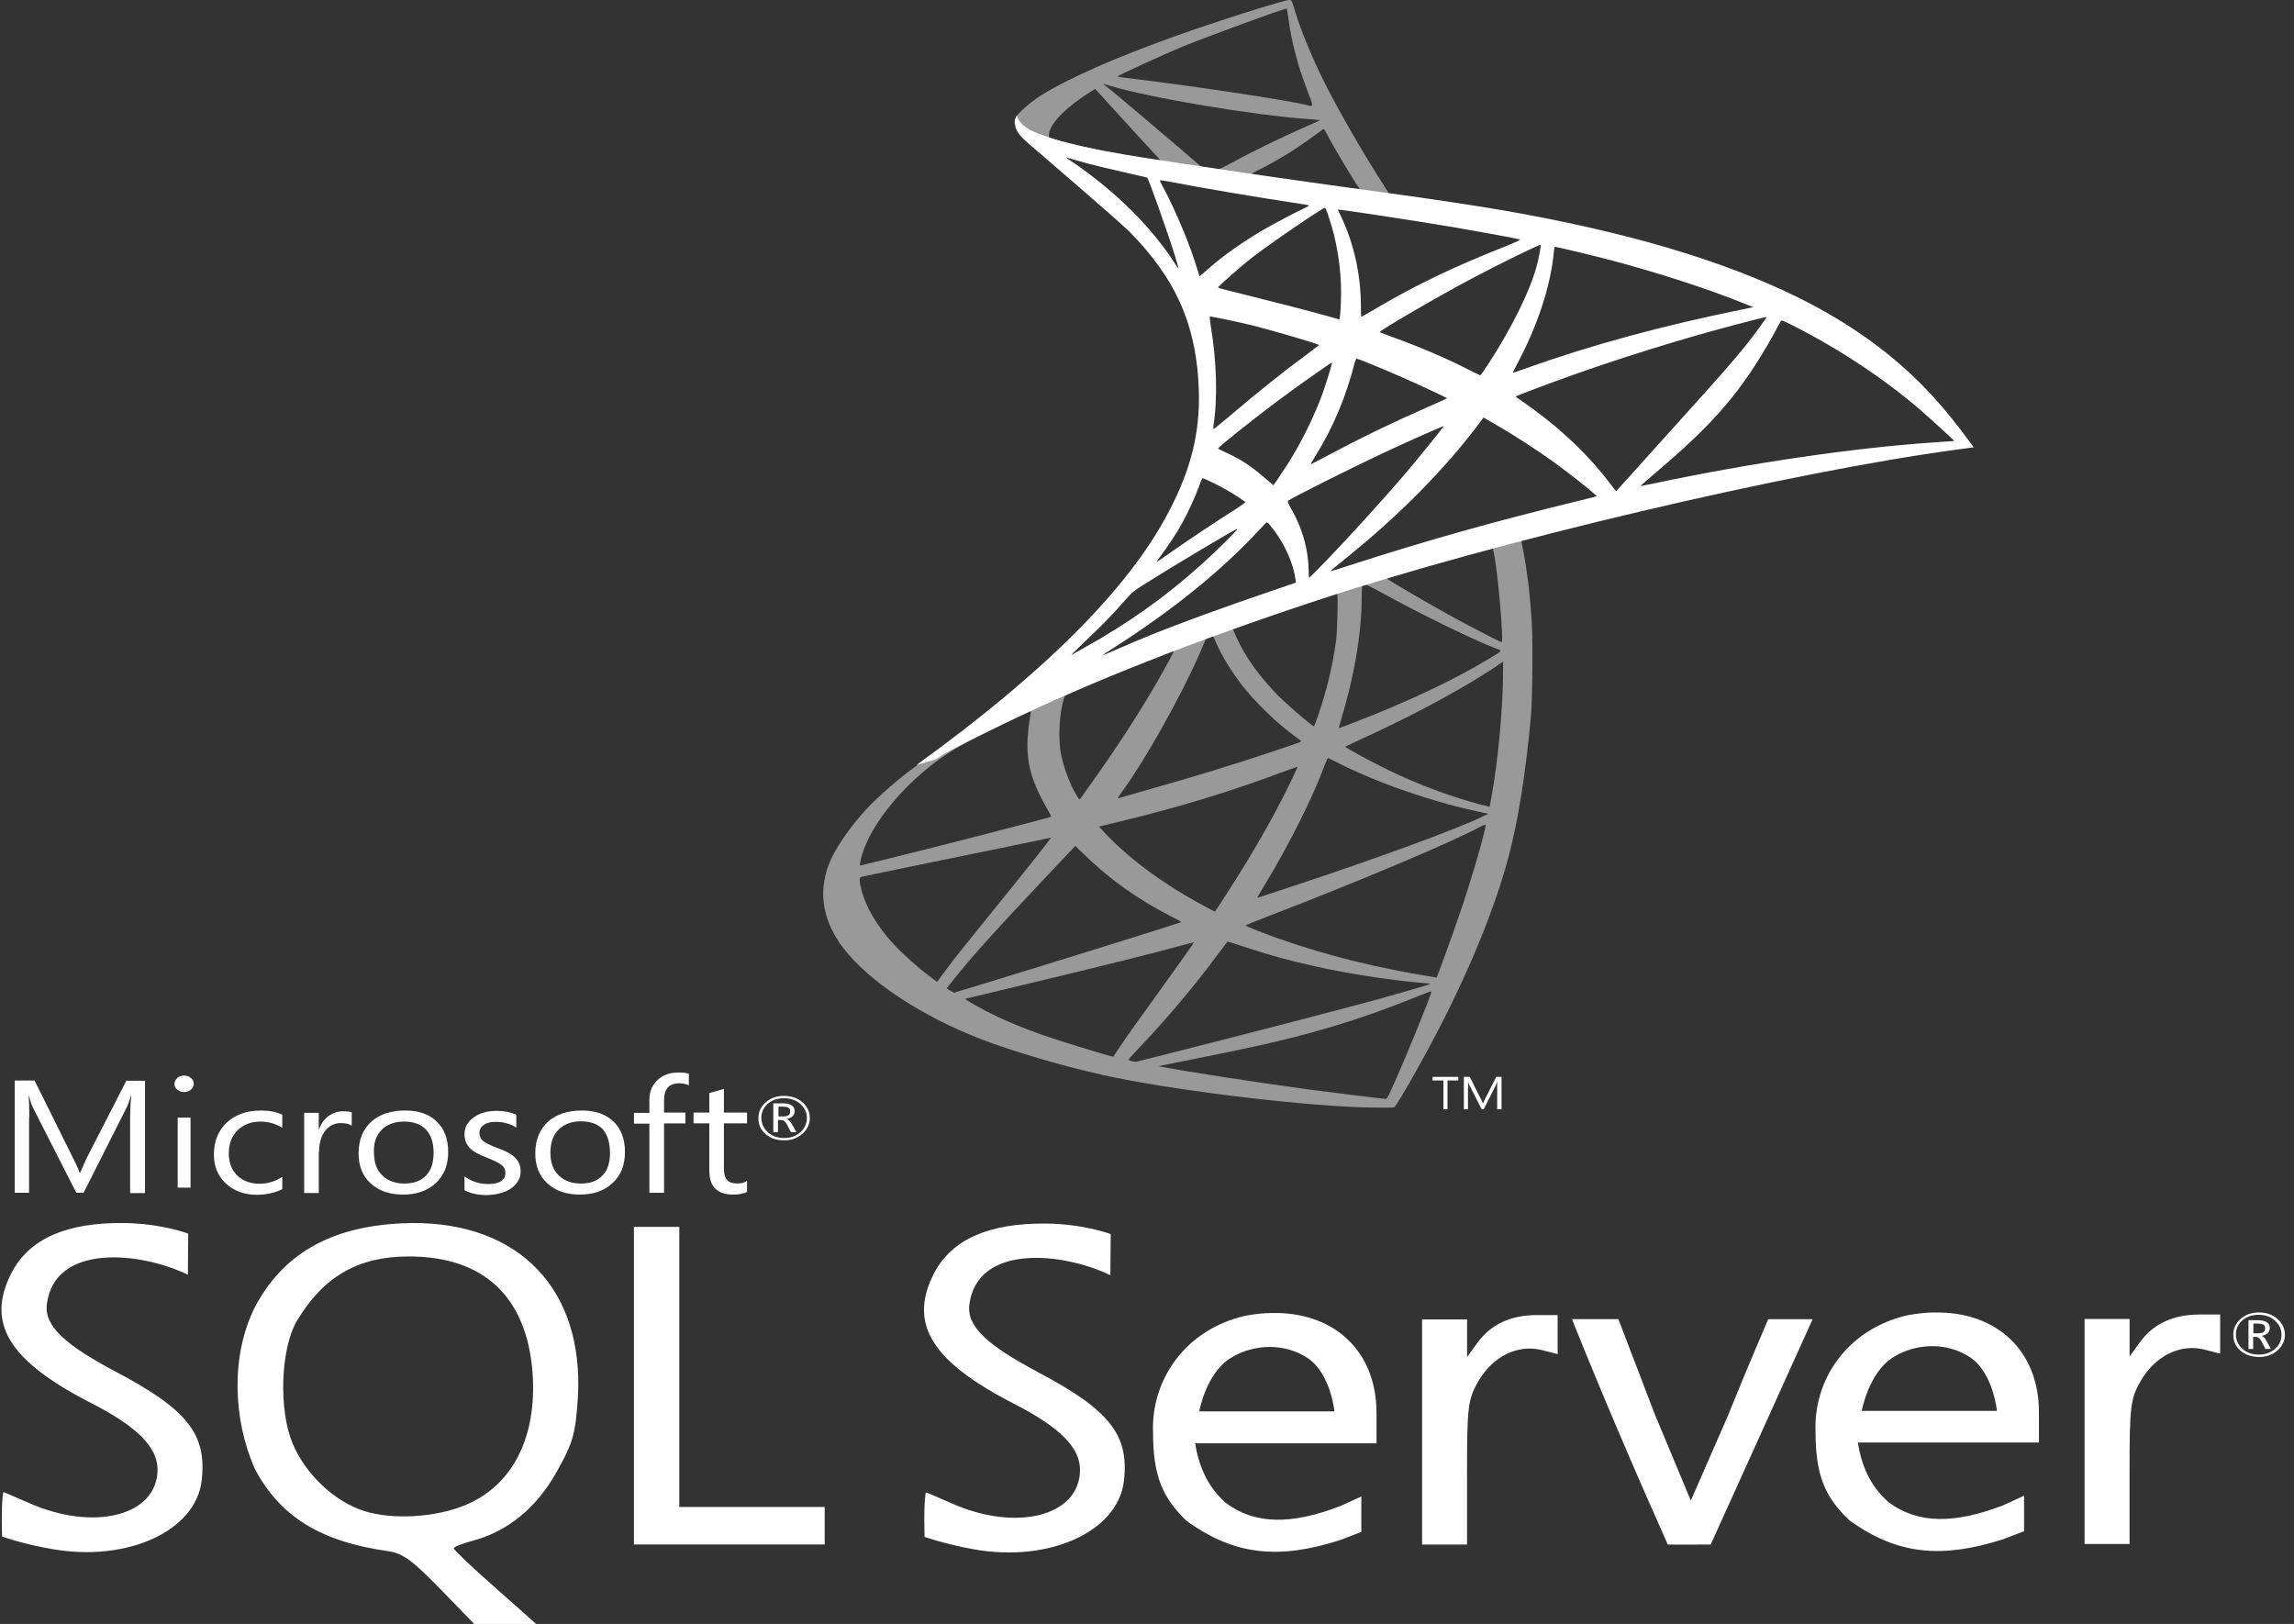 <svg width="113" height="80" viewBox="0 0 113 80" fill="none" xmlns="http://www.w3.org/2000/svg">
<rect x="0" y="0" width="113" height="80" fill="#333333" stroke="none"/>
<path opacity="0.5" d="M76.332 25.473L63.91 29.042L53.102 33.237L50.079 33.94C49.309 34.584 48.502 35.236 47.628 35.897C46.671 36.624 45.779 37.285 45.093 37.764C44.333 38.293 43.206 39.284 42.633 39.911C41.779 40.853 41.103 41.852 40.812 42.621C40.295 44.008 40.549 45.412 41.544 46.709C42.821 48.361 45.366 50.046 48.333 51.194C49.844 51.781 52.389 52.532 54.304 52.953C57.487 53.664 63.647 54.432 67.036 54.548C67.721 54.572 68.642 54.572 68.679 54.548C68.754 54.506 69.28 53.623 69.89 52.524C71.975 48.782 73.477 45.272 74.294 42.274C74.782 40.457 75.167 38.037 75.421 35.171C75.486 34.369 75.514 31.685 75.458 30.776C75.374 29.29 75.223 28.084 74.989 26.903C74.951 26.729 74.942 26.572 74.96 26.564C74.998 26.539 75.111 26.506 76.641 26.118L76.331 25.474V25.474H76.332V25.473ZM73.496 26.936C73.609 26.936 73.909 29.471 73.984 31.074C74.003 31.412 73.993 31.635 73.975 31.635C73.9 31.635 72.388 30.851 71.308 30.256C70.369 29.736 68.585 28.695 68.304 28.497C68.21 28.439 68.219 28.431 68.989 28.199C70.294 27.811 73.393 26.936 73.496 26.936ZM67.168 28.769C67.252 28.769 67.468 28.876 67.984 29.157C69.919 30.223 72.548 31.511 73.674 31.941C74.022 32.073 74.059 32.023 73.261 32.503C71.552 33.527 69.421 34.534 66.811 35.55C66.351 35.732 65.966 35.872 65.956 35.872C65.938 35.872 65.994 35.666 66.069 35.418C66.698 33.361 67.055 31.28 67.074 29.612C67.083 28.785 67.083 28.785 67.168 28.761C67.149 28.769 67.158 28.769 67.168 28.769ZM65.862 29.207C65.919 29.256 65.881 31.107 65.806 31.61C65.637 32.816 65.374 33.94 64.942 35.203C64.839 35.509 64.745 35.765 64.727 35.782C64.689 35.823 63.402 34.716 62.98 34.286C62.247 33.543 61.675 32.8 61.252 32.073C61.036 31.701 60.698 30.974 60.727 30.95C60.877 30.859 65.825 29.174 65.862 29.207ZM59.722 31.33C59.731 31.33 59.74 31.33 59.75 31.338C59.769 31.354 59.834 31.486 59.891 31.635C60.191 32.354 60.867 33.411 61.45 34.088C62.088 34.832 62.924 35.625 63.618 36.145C63.844 36.31 64.05 36.467 64.078 36.492C64.135 36.541 64.153 36.533 62.623 37.045C60.849 37.64 58.914 38.235 56.698 38.862C56.169 39.013 55.64 39.164 55.112 39.317C55.027 39.342 55.055 39.3 55.3 38.962C56.398 37.45 58.069 34.485 59.008 32.387C59.168 32.023 59.327 31.66 59.356 31.577C59.393 31.462 59.44 31.42 59.562 31.363C59.628 31.346 59.694 31.33 59.722 31.33ZM57.844 32.015C57.872 32.032 57.393 32.915 56.924 33.725C56.013 35.286 55.018 36.822 53.684 38.689C53.459 39.011 53.243 39.309 53.215 39.342C53.168 39.399 53.149 39.383 52.999 39.127C52.68 38.573 52.417 37.863 52.276 37.21C52.135 36.566 52.163 35.443 52.323 34.749C52.445 34.237 52.436 34.245 52.717 34.121C53.919 33.584 57.806 31.982 57.844 32.015ZM74.041 32.593V32.94C74.041 34.782 73.815 37.31 73.487 39.152C73.43 39.474 73.383 39.738 73.374 39.746C73.374 39.746 73.102 39.68 72.782 39.598C71.374 39.209 69.844 38.639 68.463 37.971C67.552 37.533 66.228 36.814 66.266 36.781C66.275 36.773 66.67 36.591 67.13 36.376C68.97 35.534 70.735 34.625 72.266 33.725C72.839 33.386 73.702 32.841 73.89 32.693L74.041 32.593ZM50.755 35.038C50.792 35.038 50.783 35.104 50.727 35.401C50.689 35.616 50.642 36.013 50.624 36.285C50.548 37.491 50.774 38.383 51.45 39.606C51.638 39.944 51.788 40.225 51.778 40.233C51.713 40.283 45.497 41.886 43.544 42.356C42.962 42.497 42.455 42.62 42.417 42.629C42.352 42.645 42.342 42.637 42.37 42.496C42.586 41.282 43.638 39.697 45.102 38.358C46.079 37.466 46.858 36.946 48.192 36.277C49.149 35.798 50.623 35.08 50.736 35.046C50.736 35.038 50.746 35.038 50.755 35.038ZM65.402 37.343C65.412 37.334 65.637 37.442 65.909 37.582C67.919 38.606 70.717 39.556 73.101 40.044L73.317 40.085L73.017 40.233C71.768 40.845 67.665 42.348 63.468 43.727C62.858 43.925 62.257 44.124 62.144 44.165C62.031 44.206 61.928 44.231 61.928 44.223C61.928 44.215 62.097 43.925 62.313 43.57C63.487 41.638 64.67 39.284 65.271 37.648C65.346 37.491 65.393 37.351 65.402 37.343ZM63.91 37.772C63.919 37.781 63.844 37.954 63.75 38.152C62.933 39.895 61.862 41.795 60.492 43.926C60.144 44.471 59.853 44.909 59.844 44.909C59.834 44.909 59.553 44.76 59.215 44.578C57.224 43.504 55.459 42.183 54.304 40.903L54.135 40.721L54.989 40.514C58.05 39.779 60.651 38.986 63.233 38.012C63.6 37.88 63.9 37.772 63.91 37.772ZM73.186 40.622C73.195 40.812 72.717 42.513 72.322 43.744C71.994 44.776 71.712 45.586 71.195 47.015C70.97 47.642 70.773 48.163 70.764 48.163C70.754 48.163 70.698 48.154 70.642 48.138C67.853 47.692 65.355 47.072 63.008 46.247C62.351 46.015 61.412 45.644 61.355 45.602C61.337 45.586 61.9 45.354 62.614 45.082C66.886 43.438 71.318 41.572 72.839 40.77C73.017 40.671 73.158 40.622 73.186 40.622ZM51.769 41.266C51.788 41.282 50.595 42.794 48.924 44.851C48.342 45.569 47.666 46.412 47.413 46.726C47.159 47.039 46.774 47.535 46.558 47.832L46.163 48.369L45.741 48.056C45.243 47.692 44.38 46.916 43.995 46.486C43.187 45.602 42.643 44.669 42.427 43.818C42.323 43.422 42.323 43.224 42.417 43.199C42.558 43.166 45.065 42.645 47.412 42.166C48.718 41.902 50.229 41.588 50.774 41.473C51.318 41.357 51.76 41.266 51.769 41.266ZM52.971 41.671L53.271 41.968C54.623 43.298 56.004 44.281 57.675 45.14C57.975 45.288 58.201 45.421 58.182 45.429C58.116 45.47 52.379 47.262 49.722 48.072C48.229 48.534 46.999 48.906 46.99 48.906C46.981 48.906 46.896 48.857 46.802 48.799L46.633 48.691L46.905 48.344C47.788 47.221 48.896 45.991 51.309 43.43L52.971 41.671ZM60.464 46.387C60.473 46.379 60.886 46.511 61.393 46.676C62.614 47.081 63.581 47.337 64.877 47.626C66.473 47.981 68.782 48.328 70.144 48.427C70.351 48.444 70.463 48.46 70.426 48.485C70.36 48.518 68.98 48.923 67.966 49.204C66.351 49.65 61.421 50.93 57.403 51.946C56.661 52.136 56.022 52.293 55.985 52.301C55.891 52.318 55.581 52.243 55.581 52.21C55.581 52.194 55.806 51.938 56.079 51.657C57.431 50.236 58.773 48.65 59.891 47.147C60.201 46.734 60.464 46.395 60.464 46.387ZM58.811 46.428C58.82 46.437 58.154 47.378 56.99 48.997C56.492 49.682 55.938 50.459 55.741 50.731C55.553 50.996 55.271 51.409 55.112 51.64L54.839 52.061L54.699 52.028C54.36 51.946 51.985 51.211 51.356 50.988C50.577 50.715 49.769 50.385 49.168 50.104C48.417 49.749 47.478 49.22 47.553 49.204C47.572 49.195 48.858 48.89 50.407 48.518C54.52 47.535 56.802 46.965 58.295 46.552C58.567 46.478 58.802 46.42 58.811 46.428ZM70.501 48.84H70.51C70.548 48.923 69.027 52.64 68.472 53.812C68.351 54.077 68.304 54.143 68.238 54.135C68.078 54.126 65.872 53.854 64.529 53.68C62.191 53.366 58.266 52.763 57.281 52.565L57.055 52.524L58.454 52.243C61.459 51.648 62.905 51.326 64.369 50.93C66.219 50.434 68.05 49.815 69.9 49.055C70.191 48.939 70.435 48.848 70.501 48.84Z" fill="white"/>
<path opacity="0.5" d="M63.525 0C63.318 -0.024 59.985 1.033 57.835 1.801C54.933 2.842 52.68 3.833 51.29 4.692C50.774 5.014 50.126 5.584 50.023 5.807C49.985 5.89 49.966 5.989 49.966 6.088L51.224 7.137L54.22 7.979L61.346 9.103L69.496 10.333L69.581 9.714C69.552 9.714 69.534 9.706 69.506 9.706L68.435 9.557L68.219 9.218C67.111 7.5 65.891 5.369 65.177 3.932C64.623 2.817 64.097 1.529 63.806 0.603C63.647 0.042 63.628 0.009 63.525 0.001V0H63.525V0ZM63.374 0.422H63.384C63.393 0.43 63.431 0.661 63.468 0.934C63.628 2.09 63.919 3.205 64.379 4.411C64.726 5.32 64.726 5.27 64.323 5.163C63.365 4.932 59.074 4.279 55.966 3.899C55.468 3.841 55.046 3.783 55.046 3.775C55.008 3.742 57.29 2.693 58.295 2.28C59.581 1.76 63.111 0.463 63.374 0.422ZM54.323 4.122L54.689 4.229C56.68 4.824 61.684 5.667 64.445 5.865C64.754 5.89 65.017 5.915 65.027 5.915C65.036 5.923 64.773 6.047 64.435 6.187C63.102 6.773 61.637 7.492 60.623 8.045C60.323 8.211 60.05 8.343 60.013 8.343C59.975 8.343 59.778 8.31 59.572 8.285L59.196 8.235L58.257 7.426C56.605 6.014 55.309 4.923 54.811 4.51L54.323 4.122ZM53.947 4.378L55.271 5.832C55.994 6.633 56.727 7.418 56.886 7.591C57.046 7.765 57.177 7.905 57.168 7.913C57.13 7.938 55.253 7.616 54.257 7.418C53.234 7.211 52.811 7.112 52.182 6.939L51.666 6.79V6.674C51.675 6.121 52.473 5.295 53.825 4.453L53.947 4.378ZM65.196 6.36C65.233 6.36 65.28 6.435 65.393 6.658C65.712 7.277 66.708 8.946 66.951 9.268C67.027 9.375 67.158 9.384 65.834 9.194C62.651 8.739 61.628 8.591 61.628 8.574C61.628 8.566 61.722 8.508 61.844 8.45C62.83 7.971 63.825 7.36 64.708 6.707C64.924 6.55 65.121 6.402 65.158 6.377C65.168 6.36 65.186 6.352 65.196 6.36Z" fill="white"/>
<path d="M50.088 5.691C50.088 5.691 49.882 5.981 50.079 6.41C50.201 6.674 50.558 6.996 50.962 7.327C50.962 7.327 55.14 10.912 55.647 11.424C57.957 13.769 58.961 16.082 59.055 19.27C59.111 21.319 58.67 23.119 57.572 25.209C55.619 28.959 51.497 33.097 45.14 37.69L46.07 37.417C46.671 37.02 47.488 36.599 49.403 35.674C53.825 33.543 58.802 31.586 64.905 29.57C73.693 26.663 88.143 23.26 96.368 22.153L97.223 22.037L97.091 21.856C96.34 20.831 95.824 20.195 95.204 19.518C93.401 17.552 91.214 15.958 88.538 14.637C84.857 12.828 80.097 11.415 74.069 10.367C72.933 10.168 70.435 9.788 68.407 9.516C64.106 8.929 61.327 8.525 58.267 8.062C57.168 7.897 55.525 7.649 54.436 7.443C53.872 7.335 52.792 7.112 51.947 6.856C51.272 6.625 50.295 6.393 50.088 5.691ZM52.511 7.756C52.52 7.748 52.67 7.798 52.868 7.856C53.224 7.963 53.684 8.087 54.229 8.219C54.641 8.319 55.054 8.415 55.469 8.508C56.032 8.632 56.501 8.748 56.511 8.748C56.577 8.805 57.525 11.473 57.844 12.497C57.966 12.886 58.06 13.216 58.051 13.216C58.041 13.224 57.938 13.084 57.816 12.894C56.717 11.192 54.98 9.466 52.971 8.078C52.708 7.913 52.511 7.765 52.511 7.756ZM57.13 8.88C57.177 8.88 57.384 8.905 57.637 8.954C59.234 9.268 62.097 9.747 63.928 10.02C64.238 10.061 64.482 10.111 64.482 10.127C64.482 10.143 64.37 10.201 64.229 10.267C63.919 10.408 62.67 11.06 62.257 11.308C61.215 11.919 60.276 12.58 59.6 13.175C59.328 13.414 59.093 13.612 59.093 13.612C59.093 13.612 59.037 13.472 58.989 13.299C58.652 12.15 57.947 10.449 57.309 9.251C57.206 9.061 57.121 8.888 57.121 8.871C57.121 8.888 57.121 8.88 57.13 8.88ZM65.262 10.243C65.318 10.259 65.412 10.54 65.6 11.159C65.947 12.357 66.107 13.695 66.05 14.942C66.031 15.289 66.013 15.611 65.994 15.653L65.966 15.735L65.478 15.595C64.473 15.314 62.839 14.893 61.44 14.546C60.642 14.356 59.994 14.182 59.994 14.166C59.994 14.116 61.159 13.092 61.656 12.704C62.604 11.969 65.177 10.218 65.262 10.243ZM65.909 10.325C65.938 10.3 69.797 10.887 71.552 11.184C72.858 11.407 74.754 11.754 74.867 11.795C74.923 11.812 74.726 11.911 74.097 12.159C71.618 13.142 69.778 14.025 67.947 15.099C67.468 15.38 67.064 15.611 67.055 15.611C67.046 15.611 67.036 15.372 67.036 15.083C67.036 13.513 66.679 11.928 66.022 10.589C65.956 10.457 65.9 10.333 65.909 10.325ZM75.89 12.06C75.918 12.084 75.796 12.754 75.684 13.15C75.346 14.381 74.435 16.206 73.318 17.924C73.12 18.23 72.942 18.477 72.923 18.486C72.905 18.494 72.651 18.37 72.36 18.221C71.271 17.66 70.031 17.131 68.679 16.636C68.304 16.495 67.975 16.379 67.966 16.363C67.9 16.313 70.923 14.554 72.519 13.712C73.787 13.034 75.853 12.027 75.89 12.06ZM76.604 12.159C76.688 12.159 78.397 12.572 79.289 12.803C81.496 13.381 84.031 14.199 85.683 14.86L86.369 15.132L85.89 15.231C81.853 16.049 78.397 16.991 75.064 18.18C74.792 18.279 74.547 18.362 74.529 18.362C74.51 18.362 74.604 18.172 74.726 17.941C75.731 16.066 76.379 14.108 76.538 12.44C76.548 12.283 76.576 12.159 76.604 12.159ZM59.59 15.595C59.619 15.57 60.924 15.843 61.628 16.016C62.698 16.28 64.97 16.949 64.97 16.999C64.97 17.007 64.717 17.197 64.417 17.428C63.187 18.329 62.004 19.279 60.586 20.485C60.163 20.84 59.806 21.129 59.788 21.129C59.769 21.129 59.76 21.079 59.769 21.013C59.985 19.625 59.938 17.841 59.637 16.032C59.609 15.801 59.581 15.603 59.59 15.595ZM87.017 15.62C87.035 15.636 86.416 16.495 86.021 16.982C85.458 17.693 84.632 18.634 82.763 20.699C81.777 21.79 80.669 23.02 80.303 23.433C79.927 23.846 79.618 24.193 79.608 24.193C79.599 24.193 79.477 24.044 79.346 23.863C78.294 22.475 77.036 21.261 75.543 20.171C75.261 19.964 74.951 19.741 74.848 19.675C74.745 19.609 74.66 19.543 74.66 19.535C74.66 19.51 76.256 18.907 77.468 18.477C79.59 17.718 82.481 16.809 84.65 16.223C85.787 15.909 86.998 15.603 87.017 15.62ZM87.74 15.785C87.777 15.777 88.002 15.876 88.275 16.016C90.556 17.164 92.791 18.643 94.556 20.162C95.054 20.592 96.284 21.715 96.265 21.724C96.265 21.724 95.833 21.756 95.326 21.79C91.373 22.054 86.312 22.789 81.449 23.821C81.12 23.887 80.829 23.945 80.81 23.945C80.792 23.945 81.158 23.623 81.618 23.235C84.472 20.815 85.777 19.287 87.317 16.561C87.533 16.157 87.721 15.81 87.74 15.785C87.73 15.785 87.73 15.785 87.74 15.785ZM66.829 17.668C66.961 17.693 68.182 18.197 69.102 18.601C69.947 18.973 71.215 19.568 71.28 19.617C71.29 19.625 70.839 19.832 70.285 20.072C68.52 20.848 67.008 21.583 65.43 22.425C64.98 22.665 64.604 22.863 64.595 22.863C64.557 22.863 64.567 22.83 64.82 22.425C65.665 21.071 66.341 19.452 66.726 17.874C66.764 17.751 66.801 17.668 66.829 17.668ZM65.609 17.866C65.637 17.891 65.318 18.907 65.121 19.46C64.736 20.509 64.088 21.823 63.459 22.814C63.309 23.045 63.083 23.384 62.961 23.573L62.727 23.904L62.201 23.458C61.59 22.938 61.093 22.616 60.454 22.326C60.201 22.211 60.004 22.112 60.004 22.095C60.004 22.029 61.609 20.749 62.839 19.824C63.722 19.155 65.581 17.841 65.609 17.866ZM73.074 20.567L73.534 20.831C74.585 21.434 75.824 22.236 76.773 22.938C77.308 23.326 78.341 24.144 78.547 24.342L78.66 24.449L77.9 24.639C73.599 25.688 70.275 26.621 66.398 27.877C65.966 28.017 65.6 28.133 65.571 28.133C65.515 28.133 65.468 28.174 66.435 27.39C68.914 25.383 71.111 23.169 72.745 21.013L73.074 20.567ZM71.111 20.997C71.13 21.013 69.844 22.607 69.074 23.508C68.153 24.581 66.52 26.382 65.393 27.555C64.924 28.042 64.52 28.447 64.501 28.455C64.473 28.463 64.463 28.339 64.463 28.149C64.463 27.15 64.172 26.084 63.665 25.176C63.449 24.796 63.412 24.705 63.459 24.664C63.637 24.523 66.37 23.152 68.097 22.335C69.261 21.79 71.083 20.98 71.111 20.997ZM59.243 23.557C59.271 23.557 59.487 23.656 59.731 23.772C60.332 24.061 60.867 24.383 61.346 24.73C61.365 24.747 61.121 24.92 60.802 25.126C59.91 25.688 58.558 26.588 57.769 27.142C56.943 27.72 56.915 27.736 57.008 27.613C57.628 26.778 57.938 26.308 58.267 25.705C58.558 25.168 58.849 24.532 59.055 23.978C59.13 23.739 59.224 23.557 59.243 23.557ZM62.407 25.738C62.454 25.73 62.511 25.804 62.764 26.134C63.299 26.836 63.712 27.778 63.816 28.538L63.834 28.703L62.548 29.141C60.248 29.925 58.126 30.702 56.689 31.28C56.285 31.445 55.581 31.742 55.121 31.941C54.661 32.147 54.285 32.304 54.285 32.296C54.285 32.288 54.577 32.098 54.933 31.866C57.741 30.074 60.173 28.108 61.994 26.142C62.191 25.936 62.37 25.746 62.388 25.738L62.407 25.738ZM60.952 26.052C60.989 26.085 59.919 27.15 59.187 27.802C57.375 29.43 55.581 30.702 53.356 31.941C53.074 32.098 52.821 32.238 52.793 32.255C52.727 32.288 52.811 32.205 53.788 31.272C54.408 30.685 54.877 30.19 55.412 29.578C55.769 29.174 55.835 29.116 56.351 28.794C57.731 27.918 60.914 26.018 60.952 26.052Z" fill="white"/>
<path d="M20.293 60.252C20.12 60.252 19.947 60.267 19.775 60.267C16.277 60.431 13.917 61.785 12.537 64.43C11.357 66.822 11.486 69.949 12.551 72.356C13.788 74.707 15.788 75.948 19.127 76.417C19.833 76.519 20.306 76.86 21.674 78.265L23.358 80H26.41L24.38 78.2C23.258 77.213 22.351 76.353 22.351 76.278C22.351 76.202 22.78 76.037 23.3 75.898C25.012 75.442 26.435 74.278 27.43 72.493C28.235 71.061 28.351 70.618 28.466 68.835C28.768 63.53 25.588 60.213 20.293 60.251L20.293 60.252ZM22.97 74.127C21.485 74.76 19.328 74.886 17.92 74.432C16.465 73.961 15.056 72.632 14.422 71.126C13.717 69.48 13.818 66.444 14.623 65.076C15.919 62.898 17.631 61.897 20.135 61.897C23.848 61.897 25.96 63.897 26.235 67.657C26.453 70.795 25.258 73.15 22.971 74.125L22.97 74.127ZM75.705 64.784C74.424 64.784 73.444 65.24 72.784 66.138L72.266 66.85V65H70.05V76.091H72.264V72.546C72.264 69.305 72.311 68.926 72.825 68.039C73.535 66.822 74.756 66.216 75.936 66.506L76.728 66.709V64.787H75.705V64.784ZM62.685 64.683C62.251 64.683 61.791 64.733 61.332 64.822C58.367 65.504 56.695 68.001 56.798 70.57C56.798 72.722 57.273 73.797 58.453 74.925C60.87 76.67 63.057 76.809 66.007 75.873C66.51 75.684 67.058 75.467 67.058 75.467V73.722L66.007 74.201C63.619 75.115 61.821 75.115 60.38 74.038C59.461 73.215 59.057 72.228 58.87 71.102H67.806V69.606C67.806 66.558 65.72 64.633 62.684 64.683H62.685ZM59.072 69.546C59.072 69.546 59.402 67.644 60.626 66.898C61.215 66.532 61.892 66.355 62.553 66.355C63.217 66.355 63.878 66.543 64.425 66.911C65.547 67.67 65.735 69.531 65.735 69.531H59.072V69.546H59.072ZM5.645 67.545C3.242 66.265 2.176 65.341 2.307 64.253C2.679 61.241 6.91 61.657 9.254 62.797L9.27 60.771C9.27 60.771 7.975 60.277 6.118 60.251C3.27 60.213 1.429 61.035 0.566 62.707C-0.702 65.175 0.421 67.036 4.477 69.112C6.754 70.277 7.76 71.289 7.76 72.392C7.76 74.671 4.637 75.467 1.414 74.037C0.751 73.746 0.19 73.504 0.16 73.504C0.044 74.15 0.104 75.696 0.104 75.696C0.104 75.696 1.094 76.062 2.579 76.314C6.262 76.96 9.614 75.44 9.93 72.973C10.206 70.656 9.254 69.441 5.645 67.544L5.645 67.545ZM95.319 64.656C94.886 64.656 94.427 64.709 93.949 64.797C90.987 65.48 89.319 67.976 89.432 70.546C89.432 72.694 89.906 73.76 91.086 74.886C93.503 76.632 95.69 76.773 98.655 75.835C99.157 75.647 99.703 75.432 99.703 75.432V73.684L98.654 74.166C96.261 75.078 94.462 75.078 93.027 74.001C92.103 73.179 91.701 72.204 91.515 71.064H100.436V69.569C100.436 66.535 98.35 64.609 95.314 64.659L95.319 64.656ZM91.705 69.519C91.705 69.519 92.038 67.621 93.261 66.86C93.848 66.493 94.525 66.316 95.186 66.316C95.847 66.316 96.512 66.504 97.058 66.873C98.18 67.632 98.368 69.506 98.368 69.506H91.707L91.705 69.519ZM51.085 67.57C48.682 66.293 47.619 65.366 47.748 64.278C48.121 61.264 52.352 61.682 54.695 62.822L54.712 60.795C54.712 60.795 53.416 60.302 51.56 60.278C48.712 60.241 46.87 61.062 46.006 62.734C44.74 65.202 45.877 67.063 49.92 69.139C52.194 70.303 53.2 71.302 53.2 72.405C53.2 74.684 50.078 75.493 46.855 74.05C46.196 73.759 45.635 73.52 45.602 73.52C45.486 74.166 45.545 75.712 45.545 75.712C45.545 75.712 46.524 76.065 48.004 76.33C51.691 76.978 55.044 75.459 55.359 72.991C55.633 70.686 54.682 69.471 51.085 67.573V67.57H51.085ZM108.34 64.758C107.059 64.758 106.068 65.215 105.419 66.114L104.901 66.822V64.976H102.685V76.063H104.899V72.519C104.899 69.278 104.944 68.898 105.46 68.013C106.17 66.798 107.391 66.189 108.571 66.481L109.363 66.684V64.758L108.34 64.758ZM33.461 67.506V60.442H31.227V76.088H40.623V74.24H33.461V67.506H33.461ZM85.131 69.708L83.289 73.924L81.518 69.685L79.72 64.987H77.433C78.915 68.683 80.526 72.443 82.152 76.088C82.857 76.102 83.563 76.088 84.267 76.088L86.754 70.595L89.287 64.989H87.101C87.101 64.989 86.135 67.216 85.129 69.709L85.131 69.708ZM38.61 56.179C38.969 56.179 39.27 56.078 39.517 55.86C39.761 55.645 39.89 55.392 39.89 55.076C39.89 54.759 39.761 54.495 39.517 54.292C39.27 54.089 38.984 53.987 38.626 53.987C38.263 53.987 37.963 54.089 37.719 54.303C37.471 54.518 37.359 54.783 37.359 55.087C37.359 55.407 37.474 55.671 37.719 55.871C37.95 56.074 38.25 56.176 38.61 56.176V56.179ZM37.818 54.379C38.032 54.19 38.293 54.103 38.626 54.103C38.94 54.103 39.201 54.19 39.418 54.379C39.633 54.568 39.748 54.797 39.748 55.076C39.748 55.354 39.633 55.596 39.418 55.784C39.201 55.973 38.94 56.063 38.626 56.063C38.308 56.063 38.049 55.976 37.834 55.784C37.62 55.596 37.504 55.354 37.504 55.076C37.504 54.797 37.603 54.568 37.818 54.379ZM38.351 55.177H38.496C38.598 55.177 38.699 55.264 38.785 55.43L38.958 55.773H39.23L39.016 55.392C38.928 55.24 38.843 55.151 38.742 55.126C38.869 55.1 38.969 55.063 39.042 54.987C39.115 54.922 39.141 54.833 39.141 54.733C39.141 54.617 39.1 54.53 39.013 54.466C38.913 54.393 38.755 54.354 38.55 54.354H38.092V55.773H38.323V55.177L38.351 55.177ZM38.351 54.518H38.552C38.697 54.518 38.8 54.544 38.856 54.582C38.91 54.62 38.925 54.669 38.925 54.759C38.925 54.923 38.809 55 38.595 55H38.347V54.518H38.351ZM1.443 55.051C1.443 54.557 1.427 54.19 1.414 53.974H1.427C1.485 54.229 1.556 54.42 1.613 54.546L3.759 58.761H4.118L6.263 54.508C6.321 54.392 6.379 54.218 6.45 53.975H6.466C6.424 54.397 6.409 54.762 6.409 55.054V58.775H7.143V53.244H6.222L4.25 57.091C4.178 57.243 4.077 57.471 3.948 57.773H3.918C3.876 57.623 3.775 57.395 3.631 57.117L1.704 53.231H0.726V58.761H1.432V55.054L1.443 55.051ZM8.752 55.061H9.386V58.506H8.752V55.061ZM9.069 53.798C9.201 53.798 9.313 53.759 9.399 53.682C9.486 53.607 9.544 53.508 9.544 53.392C9.544 53.279 9.501 53.177 9.401 53.102C9.311 53.025 9.198 52.985 9.067 52.985C8.939 52.985 8.823 53.025 8.737 53.102C8.65 53.177 8.592 53.279 8.592 53.392C8.592 53.518 8.637 53.607 8.737 53.682C8.836 53.759 8.938 53.798 9.067 53.798H9.069ZM13.904 58.581V57.975C13.557 58.203 13.184 58.316 12.798 58.316C12.336 58.316 11.961 58.177 11.688 57.91C11.415 57.645 11.27 57.278 11.27 56.821C11.27 56.342 11.415 55.961 11.716 55.671C12.004 55.392 12.379 55.253 12.838 55.253C13.212 55.253 13.572 55.355 13.904 55.558V54.912C13.602 54.773 13.257 54.709 12.868 54.709C12.148 54.709 11.587 54.912 11.168 55.304C10.752 55.696 10.537 56.229 10.537 56.872C10.537 57.444 10.724 57.924 11.112 58.291C11.516 58.669 12.033 58.861 12.666 58.861C13.156 58.849 13.557 58.758 13.904 58.581ZM15.717 56.745C15.717 56.291 15.833 55.924 16.047 55.671C16.249 55.443 16.493 55.328 16.782 55.328C17.026 55.328 17.199 55.368 17.326 55.456V54.797C17.227 54.759 17.084 54.746 16.897 54.746C16.638 54.746 16.407 54.823 16.204 54.964C15.99 55.113 15.818 55.342 15.717 55.632H15.701V54.823H14.983V58.772H15.703V56.745H15.717ZM19.848 58.85C20.524 58.85 21.069 58.658 21.473 58.278C21.875 57.901 22.077 57.392 22.077 56.76C22.077 56.114 21.892 55.62 21.516 55.253C21.143 54.886 20.625 54.708 19.948 54.708C19.271 54.708 18.727 54.886 18.323 55.228C17.89 55.606 17.663 56.138 17.663 56.822C17.663 57.417 17.848 57.911 18.237 58.278C18.64 58.658 19.173 58.849 19.848 58.849V58.85ZM18.825 55.633C19.098 55.379 19.458 55.253 19.904 55.253C20.366 55.253 20.712 55.379 20.97 55.633C21.229 55.899 21.358 56.278 21.358 56.784C21.358 57.266 21.242 57.645 20.998 57.899C20.754 58.165 20.394 58.306 19.919 58.306C19.456 58.306 19.098 58.165 18.825 57.899C18.552 57.632 18.422 57.266 18.422 56.784C18.394 56.305 18.537 55.913 18.825 55.633ZM25.227 58.506C25.501 58.291 25.646 58.027 25.646 57.696C25.646 57.406 25.531 57.165 25.316 56.974C25.141 56.822 24.871 56.684 24.48 56.545C24.133 56.417 23.919 56.304 23.803 56.215C23.688 56.114 23.616 55.987 23.616 55.809C23.616 55.645 23.689 55.519 23.831 55.417C23.976 55.315 24.161 55.266 24.409 55.266C24.797 55.266 25.128 55.356 25.432 55.546V54.913C25.141 54.786 24.826 54.725 24.466 54.725C24.004 54.725 23.615 54.837 23.328 55.053C23.026 55.268 22.882 55.546 22.882 55.874C22.882 56.164 22.981 56.406 23.169 56.583C23.328 56.734 23.598 56.888 23.974 57.025C24.334 57.165 24.578 57.291 24.709 57.392C24.837 57.494 24.895 57.62 24.895 57.77C24.895 58.139 24.608 58.329 24.047 58.329C23.615 58.329 23.227 58.204 22.88 57.952V58.634C23.194 58.799 23.57 58.875 23.986 58.875C24.519 58.85 24.936 58.735 25.224 58.507L25.227 58.506ZM28.653 54.709C27.976 54.709 27.432 54.886 27.027 55.228C26.598 55.606 26.367 56.139 26.367 56.822C26.367 57.417 26.554 57.911 26.942 58.278C27.346 58.658 27.877 58.849 28.554 58.849C29.247 58.849 29.775 58.657 30.179 58.277C30.584 57.899 30.785 57.391 30.785 56.758C30.785 56.112 30.597 55.619 30.224 55.252C29.834 54.884 29.316 54.707 28.656 54.707L28.653 54.709ZM30.049 56.784C30.049 57.266 29.933 57.645 29.689 57.899C29.445 58.165 29.085 58.306 28.61 58.306C28.148 58.306 27.79 58.165 27.516 57.899C27.243 57.632 27.113 57.266 27.113 56.784C27.113 56.276 27.257 55.885 27.546 55.62C27.818 55.368 28.177 55.24 28.625 55.24C29.07 55.24 29.428 55.367 29.687 55.62C29.918 55.899 30.047 56.278 30.047 56.784H30.049ZM31.993 58.76H32.711V55.342H33.762V54.81H32.711V54.2C32.711 53.646 32.955 53.367 33.46 53.367C33.63 53.367 33.803 53.405 33.932 53.469V52.899C33.803 52.848 33.63 52.836 33.413 52.836C33.026 52.836 32.709 52.938 32.45 53.153C32.148 53.405 31.988 53.733 31.988 54.178V54.825H31.228V55.356H31.988V58.762L31.993 58.76ZM34.941 57.683C34.941 58.455 35.329 58.849 36.121 58.849C36.408 58.849 36.625 58.808 36.798 58.718V58.175C36.666 58.262 36.509 58.303 36.336 58.303C36.092 58.303 35.92 58.252 35.819 58.137C35.717 58.024 35.659 57.832 35.659 57.568V55.34H36.798V54.809H35.659V53.645C35.412 53.72 35.169 53.784 34.94 53.848V54.809H34.164V55.34H34.94V57.681L34.941 57.683ZM112.168 64.961C111.924 64.758 111.635 64.656 111.277 64.656C110.914 64.656 110.614 64.758 110.37 64.976C110.125 65.189 110.01 65.455 110.01 65.76C110.01 66.076 110.125 66.34 110.368 66.543C110.612 66.747 110.912 66.849 111.275 66.849C111.633 66.849 111.935 66.747 112.183 66.532C112.426 66.314 112.554 66.063 112.554 65.748C112.541 65.429 112.411 65.165 112.167 64.961L112.168 64.961ZM112.053 66.457C111.838 66.645 111.577 66.732 111.261 66.732C110.947 66.732 110.686 66.645 110.469 66.457C110.254 66.265 110.139 66.025 110.139 65.745C110.139 65.469 110.238 65.24 110.455 65.048C110.67 64.86 110.929 64.772 111.261 64.772C111.574 64.772 111.835 64.86 112.053 65.048C112.267 65.24 112.383 65.469 112.383 65.745C112.383 66.038 112.284 66.265 112.053 66.457ZM111.406 65.81C111.534 65.784 111.637 65.734 111.708 65.671C111.78 65.606 111.807 65.517 111.807 65.416C111.807 65.302 111.766 65.213 111.678 65.15C111.579 65.078 111.419 65.038 111.216 65.038H110.758V66.455H110.989V65.86H111.132C111.231 65.86 111.33 65.947 111.419 66.112L111.591 66.454H111.865L111.65 66.073C111.576 65.908 111.49 65.832 111.403 65.807L111.406 65.81ZM111.247 65.683H111V65.204H111.203C111.347 65.204 111.447 65.227 111.505 65.266C111.563 65.304 111.576 65.353 111.576 65.443C111.576 65.607 111.46 65.683 111.246 65.683L111.247 65.683ZM71.101 54.646H71.302V53.228H71.835V53.051H70.568V53.228H71.101V54.646H71.101ZM72.322 53.581C72.322 53.443 72.322 53.33 72.311 53.266C72.324 53.341 72.354 53.392 72.367 53.43L72.986 54.646H73.085L73.705 53.418C73.722 53.38 73.735 53.331 73.763 53.266C73.75 53.392 73.75 53.493 73.75 53.571V54.645H73.964V53.051H73.705L73.144 54.151C73.131 54.19 73.086 54.267 73.058 54.354H73.042C73.03 54.303 73.001 54.253 72.959 54.166L72.398 53.051H72.108V54.648H72.311V53.582L72.322 53.581Z" fill="white"/>
</svg>
